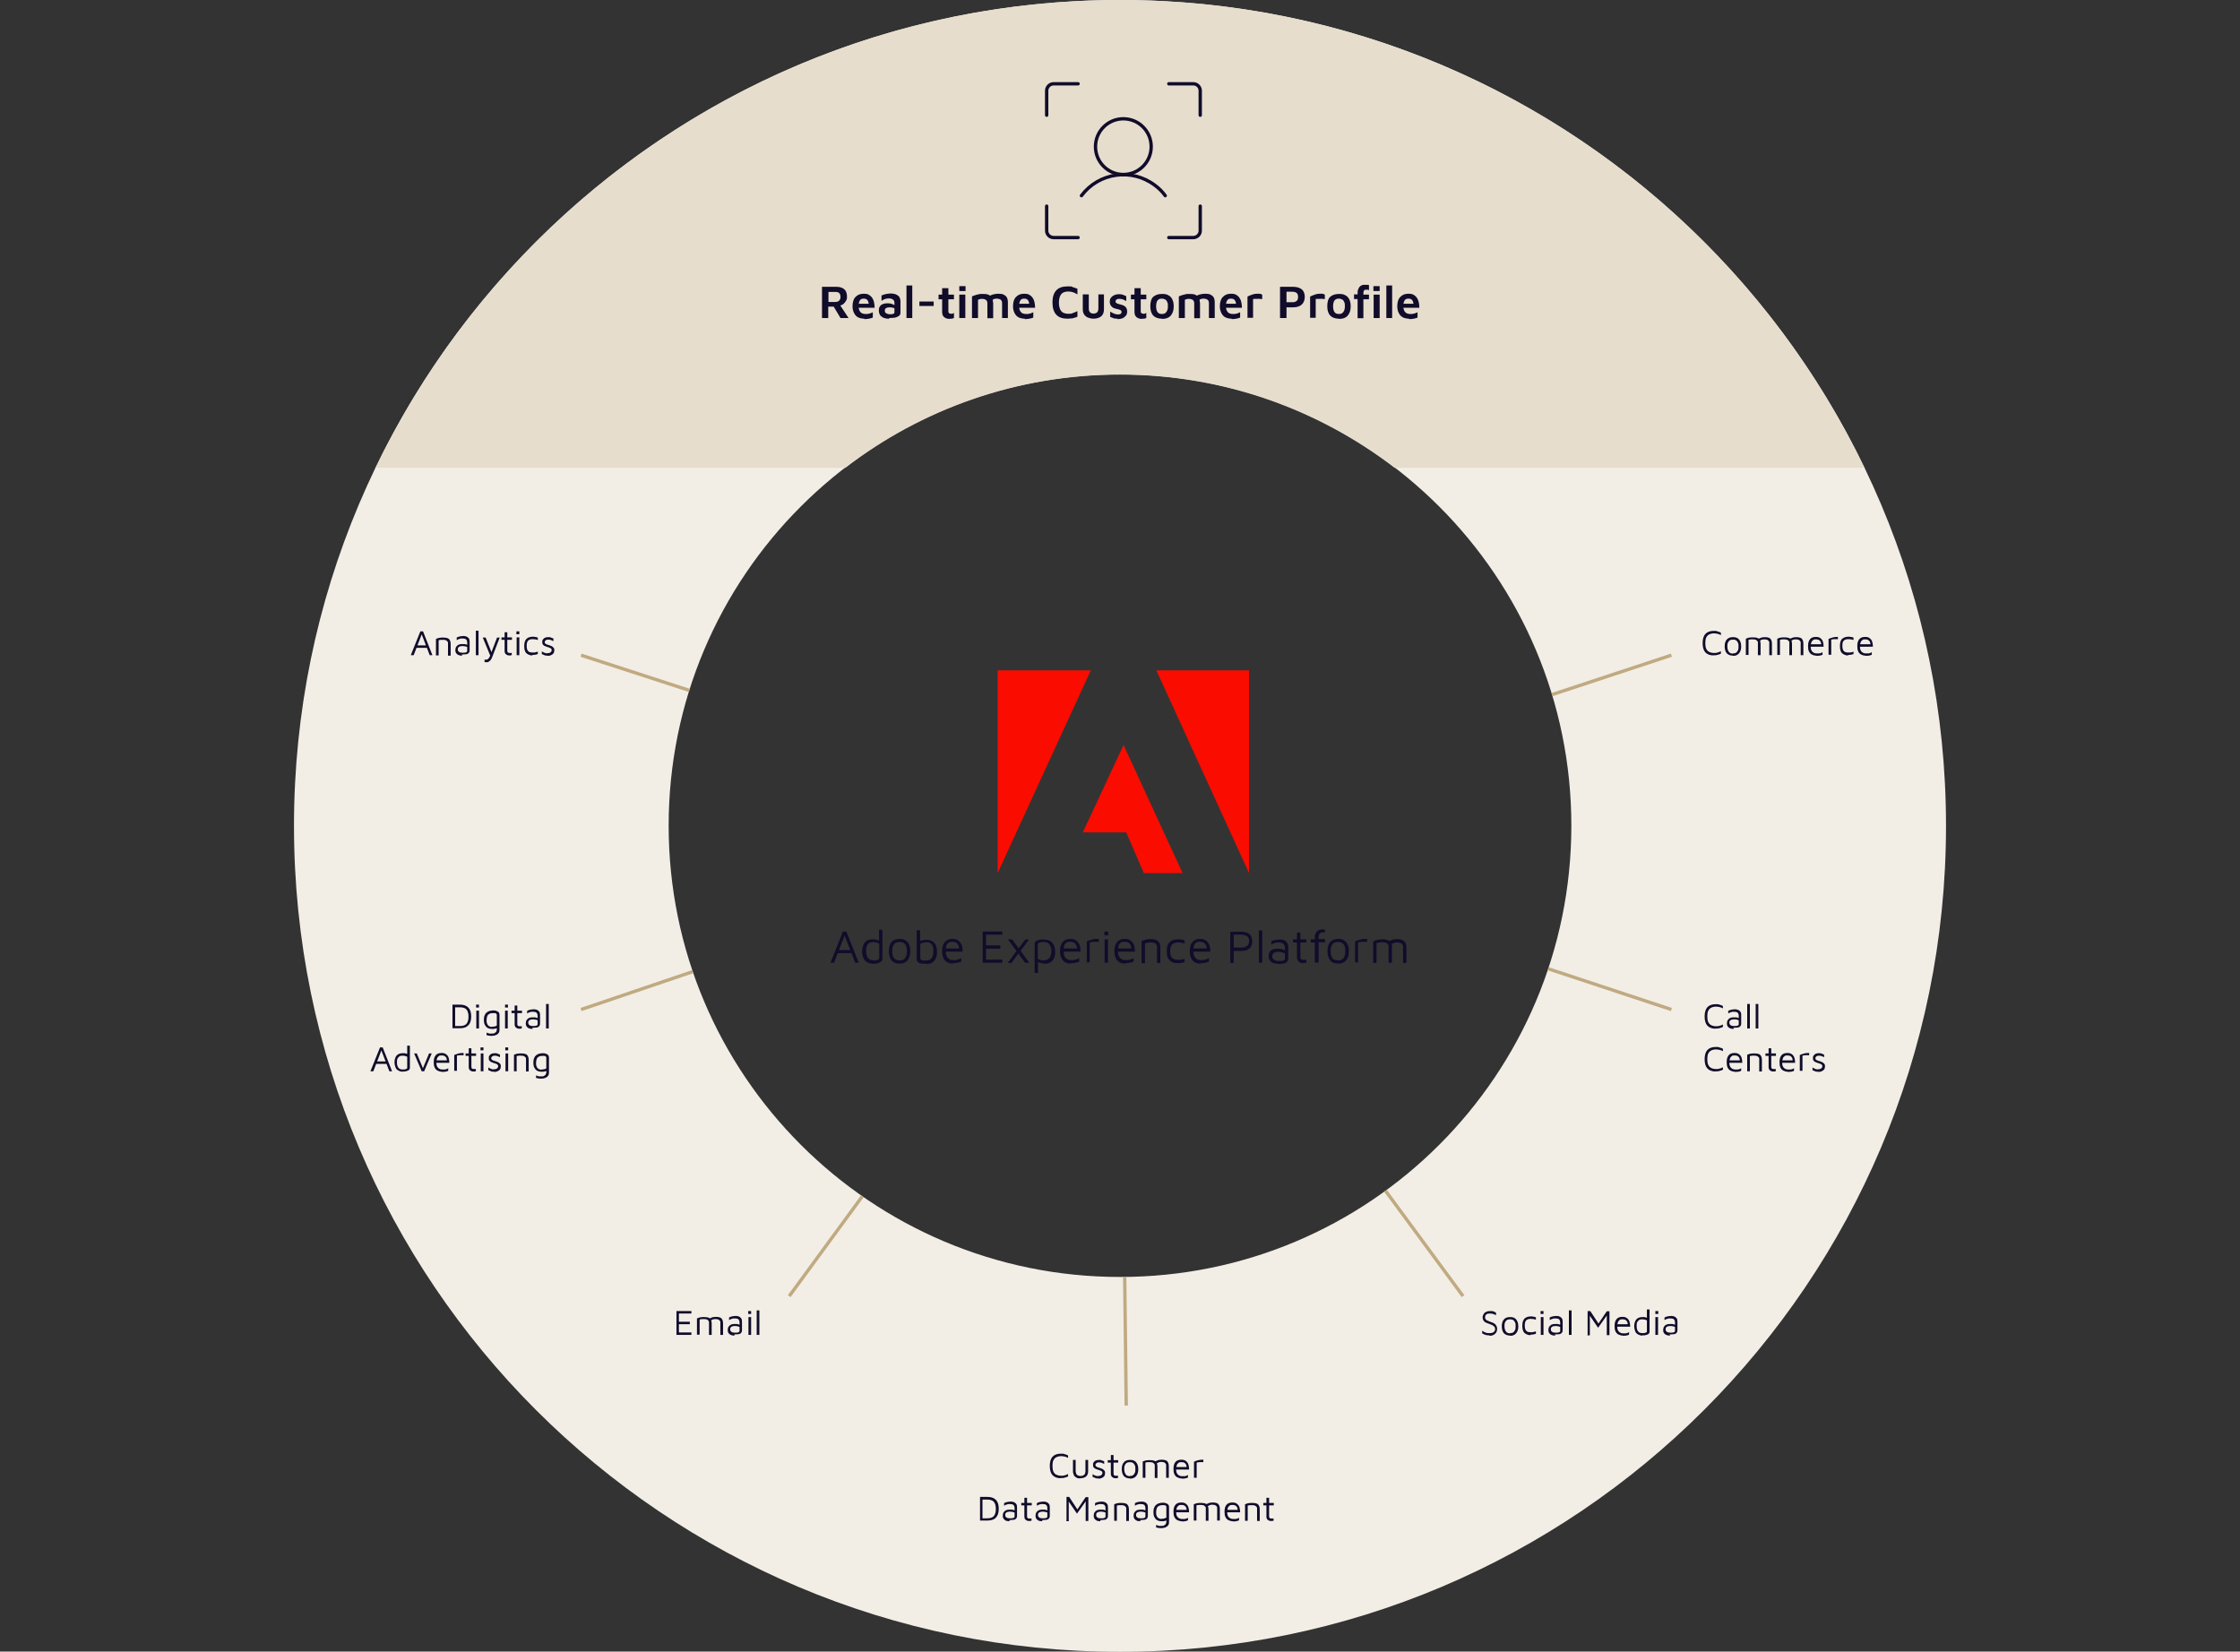 <svg xmlns="http://www.w3.org/2000/svg" id="Ebene_1" data-name="Ebene 1" viewBox="0 0 1005 741.1"><rect x="0" y="0" width="1005" height="741.1" fill="#333333" stroke="none"/><defs><style>.cls-1, .cls-2, .cls-3, .cls-4, .cls-5 { stroke-width: 0px; } .cls-1, .cls-6, .cls-7 { fill: none; } .cls-2 { fill: #fa0c00; } .cls-3 { fill: #e6ddcd; } .cls-4 { fill: #100c2a; } .cls-5 { fill: #f2eee6; } .cls-6 { stroke: #100c2a; stroke-linecap: round; stroke-linejoin: round; } .cls-6, .cls-7 { stroke-width: 1.5px; } .cls-7 { stroke: #c0aa81; stroke-miterlimit: 10; }</style></defs><rect class="cls-1" width="1005" height="741.1"/><path class="cls-5" d="M502.5.0C297.8.0 131.9 165.9 131.9 370.6s165.9 370.6 370.6 370.6 370.6-165.9 370.6-370.6S707.2.0 502.5.0zm0 573C390.7 573 3e2 482.4 3e2 370.5S390.6 168 502.5 168 705 258.6 705 370.5 614.4 573 502.5 573z"/><path class="cls-3" d="M502.5 168.1c46.3.0 89 15.6 123.2 41.8h210.8C776.7 85.7 649.6.0 502.5.0s-274.2 85.7-334 209.9h210.8c34.1-26.2 76.8-41.8 123.2-41.8z"/><circle class="cls-1" cx="502.5" cy="370.6" r="202.5"/><g><path class="cls-4" d="M184.3 294l4.3-10.7h1.2L194 294h-1.2l-3.7-9.6h.2l-3.7 9.6h-1.2zM186.2 290.7l.5-1.1h5.2v1.1h-5.7z"/><path class="cls-4" d="M195.6 286.7c.3-.1.5-.2.8-.3s.5-.2.8-.2.6-.1.9-.1.6.0.9.0c.8.0 1.4.1 1.9.3s.8.6 1 1 .3 1 .3 1.6v5.2H201V289c0-.2.0-.4.0-.6.0-.2-.1-.4-.3-.6s-.4-.4-.6-.5c-.3-.1-.7-.2-1.2-.2s-.7.0-1 0-.7.1-1.1.2v6.8h-1.2v-7.3z"/><path class="cls-4" d="M207.4 294.2c-.4.0-.7.0-1.1-.1s-.7-.2-1-.4-.5-.4-.7-.7-.3-.7-.3-1.2.1-1.2.4-1.6c.3-.4.6-.7 1-.9s1-.3 1.5-.3.8.0 1.1.0c.3.0.6.1.9.2.3.1.5.2.7.3l.2 1.1c-.2-.2-.6-.3-1.1-.5-.5-.1-1-.2-1.5-.2s-1.2.1-1.6.4c-.4.3-.5.6-.5 1.1s.1.7.3.9c.2.2.5.4.8.5.3.0.7.1 1 .1.7.0 1.2.0 1.6-.2.4-.1.5-.3.5-.7v-3.7c0-.6-.2-1.1-.5-1.4-.4-.3-.9-.4-1.6-.4s-.9.0-1.4.2-.9.3-1.2.6v-1.2c.3-.2.8-.4 1.3-.5s1.1-.2 1.6-.2.7.0 1 .1c.3.0.6.2.8.3.2.1.4.3.6.5s.3.4.4.7c0 .3.1.6.1.9v3.9c0 .6-.2 1-.5 1.3s-.8.5-1.3.5-1.1.1-1.7.1z"/><path class="cls-4" d="M214.7 294h-1.2v-11h1.2v11z"/><path class="cls-4" d="M218.1 297.1c-.2.0-.3.0-.4.0s-.2.0-.3.0V296s.2.0.3.0c.1.0.3.0.4.0.4.0.7-.1.9-.3s.4-.5.6-.8.3-.7.4-1.1v.5l-3.4-8.2h1.3l2.7 6.8h-.2l2.6-6.8h1.2l-3.4 8.8c-.2.6-.5 1.1-.8 1.4-.3.3-.6.6-.9.7s-.6.2-.8.2z"/><path class="cls-4" d="M228.4 294.1c-.6.0-1-.2-1.4-.5s-.6-.9-.6-1.5v-5H225V286h1.4v-2.3h1.2v2.3h2.1v1.1h-2.1v4.6c0 .4.0.8.2 1s.4.3.8.3.4.0.6.0.3.0.4-.1v1.1c-.1.0-.3.0-.6.1-.2.0-.4.0-.6.0z"/><path class="cls-4" d="M231.7 284.6v-1.3h1.3v1.3h-1.3zM231.8 294v-8h1.2v8h-1.2z"/><path class="cls-4" d="M238.9 294.1c-.4.0-.9.0-1.3-.2-.4-.1-.8-.3-1.2-.6s-.7-.7-.9-1.3c-.2-.5-.3-1.2-.3-2.1s.1-1.5.3-2.1c.2-.5.5-1 .9-1.3s.8-.5 1.2-.6c.4-.1.9-.2 1.3-.2s.8.0 1.2.1c.4.0.8.2 1.2.3v1.1c-.4-.1-.7-.3-1.1-.3s-.8-.1-1.2-.1c-.9.0-1.6.2-2.1.7-.4.5-.6 1.2-.6 2.3s.2 1.8.6 2.3 1.1.7 2.1.7.8.0 1.2-.1.7-.2 1.1-.3v1.1c-.4.1-.8.2-1.2.3-.4.0-.8.1-1.2.1z"/><path class="cls-4" d="M245.7 294.2c-.6.0-1.1.0-1.4-.2s-.8-.3-1.2-.5v-1.2c.3.2.6.3.9.5.3.1.5.2.8.3s.6.0.9.0c.5.0 1-.1 1.3-.4.3-.2.5-.5.5-.9s0-.5-.2-.7-.4-.3-.6-.4c-.3-.1-.5-.2-.8-.3-.3.0-.6-.2-.9-.3s-.6-.2-.9-.4-.5-.4-.6-.6c-.2-.3-.2-.6-.2-1s0-.8.2-1c.2-.3.4-.5.6-.7.3-.2.6-.3.9-.4.3.0.7-.1 1-.1.5.0.9.0 1.2.2.3.1.7.3 1.1.4v1.2c-.4-.2-.8-.4-1.1-.5-.3-.1-.7-.2-1.1-.2s-.8.0-1.2.3c-.3.2-.5.4-.5.8s0 .5.3.7c.2.2.4.3.7.4.3.1.6.2.9.3.3.0.5.2.8.3s.6.2.8.4c.2.2.4.4.6.6.2.3.2.6.2 1s-.1 1-.4 1.4-.7.6-1.1.8-.9.3-1.4.3z"/></g><g><path class="cls-4" d="M303.5 599v-10.7h6.7v1.1h-5.6v3.7h4.9v1.1h-4.9v3.7h5.6v1.1h-6.7z"/><path class="cls-4" d="M319.3 593.8v5.2h-1.2v-5.2c0-.2.0-.4.0-.6s-.1-.4-.3-.6-.4-.4-.6-.5c-.3-.1-.7-.2-1.2-.2s-.7.0-1 0-.7.1-1.1.2v6.8h-1.2v-7.3c.3-.1.5-.2.8-.3.3-.1.5-.2.8-.2s.6-.1.9-.1c.3.0.6.0.9.0.8.0 1.4.1 1.9.3.5.2.8.6 1 1s.3 1 .3 1.6zM317.8 592c.4-.3.7-.5 1.1-.6.4-.2.7-.3 1.1-.4.4.0.8-.1 1.2-.1.8.0 1.4.1 1.9.3.5.2.8.6 1 1s.3 1 .3 1.6v5.2h-1.2v-5.2c0-.2.0-.4.0-.6s-.1-.4-.3-.6c-.1-.2-.4-.4-.6-.5s-.7-.2-1.2-.2-.7.0-1 .1c-.4.0-.7.3-1.1.5l-1.2-.6z"/><path class="cls-4" d="M329.6 599.3c-.4.0-.7.0-1.1-.1s-.7-.2-1-.4c-.3-.2-.5-.4-.7-.7-.2-.3-.3-.7-.3-1.2s.1-1.2.4-1.6c.3-.4.6-.7 1-.9.4-.2 1-.3 1.5-.3s.8.0 1.1.0.6.1.9.2c.3.1.5.2.7.3l.2 1.1c-.2-.2-.6-.3-1.1-.5-.5-.1-1-.2-1.5-.2s-1.2.1-1.6.4c-.4.3-.5.6-.5 1.1s.1.7.3.9c.2.2.5.4.8.5.3.0.7.1 1 .1.7.0 1.2.0 1.6-.2.4-.1.5-.3.5-.7v-3.7c0-.6-.2-1.1-.5-1.4-.4-.3-.9-.4-1.6-.4s-.9.0-1.4.2-.9.3-1.2.6v-1.2c.3-.2.8-.4 1.3-.5s1.1-.2 1.6-.2.7.0 1 .1c.3.0.6.2.8.3.2.1.4.3.6.5s.3.4.4.7c0 .3.1.6.1.9v3.9c0 .6-.2 1-.5 1.3s-.8.5-1.3.5-1.1.1-1.7.1z"/><path class="cls-4" d="M335.7 589.6v-1.3h1.3v1.3h-1.3zM335.8 599v-8h1.2v8h-1.2z"/><path class="cls-4" d="M340.7 599h-1.2v-11h1.2v11z"/></g><g><path class="cls-4" d="M769.7 461.6c-1.6.0-2.9-.5-3.7-1.4-.8-.9-1.2-2.3-1.2-4.1s.4-3.2 1.2-4.1 2.1-1.4 3.7-1.4 1.1.0 1.7.2 1.1.3 1.6.6v1.1c-.5-.3-1-.5-1.5-.6s-1.1-.2-1.6-.2c-.9.0-1.6.2-2.2.5s-1 .8-1.3 1.4c-.3.6-.4 1.5-.4 2.5s.1 1.8.4 2.5c.3.6.7 1.1 1.3 1.4s1.3.5 2.2.5 1.1.0 1.6-.2c.5-.1 1-.3 1.5-.6v1.1c-.3.2-.7.3-1 .4-.4.1-.7.2-1.1.3s-.7.0-1.1.0z"/><path class="cls-4" d="M777.9 461.7c-.4.0-.7.0-1.1-.1s-.7-.2-1-.4-.5-.4-.7-.7-.3-.7-.3-1.2.1-1.2.4-1.6c.3-.4.6-.7 1-.9s1-.3 1.5-.3.8.0 1.1.0c.3.0.6.1.9.2.2.1.5.2.7.3l.2 1.1c-.2-.2-.6-.3-1.1-.5s-1-.2-1.5-.2-1.2.1-1.6.4c-.4.3-.5.6-.5 1.1s.1.7.3.9c.2.2.5.4.8.5.3.0.7.1 1 .1.7.0 1.2.0 1.6-.2.4-.1.5-.3.5-.7v-3.7c0-.6-.2-1.1-.5-1.4-.4-.3-.9-.4-1.6-.4s-.9.0-1.4.2-.9.3-1.2.6v-1.2c.3-.2.8-.4 1.3-.5s1.1-.2 1.6-.2.7.0 1 .1.6.2.8.3c.2.1.4.3.6.5s.3.4.4.7.1.6.1.9v3.9c0 .6-.2 1-.5 1.3s-.8.5-1.3.5-1.1.1-1.7.1z"/><path class="cls-4" d="M785.1 461.5h-1.2v-11h1.2v11z"/><path class="cls-4" d="M788.9 461.5h-1.2v-11h1.2v11z"/><path class="cls-4" d="M769.7 480.8c-1.6.0-2.9-.5-3.7-1.4-.8-.9-1.2-2.3-1.2-4.1s.4-3.2 1.2-4.1 2.1-1.4 3.7-1.4 1.1.0 1.7.2 1.1.3 1.6.6v1.1c-.5-.3-1-.5-1.5-.6s-1.1-.2-1.6-.2c-.9.0-1.6.2-2.2.5s-1 .8-1.3 1.4c-.3.6-.4 1.5-.4 2.5s.1 1.8.4 2.5c.3.6.7 1.1 1.3 1.4s1.3.5 2.2.5 1.1.0 1.6-.2c.5-.1 1-.3 1.5-.6v1.1c-.3.2-.7.3-1 .4-.4.1-.7.2-1.1.3s-.7.0-1.1.0z"/><path class="cls-4" d="M778.4 480.9c-.8.0-1.4-.2-2-.5s-1-.8-1.3-1.4-.4-1.4-.4-2.4c0-1.4.3-2.4.9-3.1s1.5-1 2.6-1 1.5.2 2.1.6c.5.4.9.9 1.1 1.6.2.7.3 1.4.3 2.2h-6.4v-1.1h5.7l-.4.2c0-.8-.2-1.4-.6-1.8s-.9-.6-1.7-.6-1 0-1.3.3c-.3.2-.6.5-.8 1-.2.5-.3 1.1-.3 2s.2 1.7.7 2.2 1.1.8 1.9.8.8.0 1.1.0c.3.0.6-.1.9-.2.3-.1.5-.2.7-.4v1.2c-.4.2-.8.3-1.3.4-.5.0-1 .1-1.5.1z"/><path class="cls-4" d="M783.9 473.3c.3-.1.5-.2.8-.3s.5-.2.8-.2.6-.1.9-.1.6.0.9.0c.8.0 1.4.1 1.9.3s.8.6 1 1 .3 1 .3 1.6v5.2h-1.2v-5.2c0-.2.0-.4.0-.6.0-.2-.1-.4-.3-.6s-.4-.4-.6-.5c-.3-.1-.7-.2-1.2-.2s-.7.0-1 0c-.4.0-.7.1-1.1.2v6.8h-1.2v-7.3z"/><path class="cls-4" d="M795.5 480.8c-.6.0-1-.2-1.4-.5s-.6-.9-.6-1.5v-5h-1.4v-1.1h1.4v-2.3h1.2v2.3h2.1v1.1h-2.1v4.6c0 .4.0.8.2 1s.4.3.8.3.4.0.6.0.3.0.4-.1v1.1c-.1.0-.3.0-.6.1-.2.0-.4.0-.6.0z"/><path class="cls-4" d="M802.1 480.9c-.8.0-1.4-.2-2-.5s-1-.8-1.3-1.4-.4-1.4-.4-2.4c0-1.4.3-2.4.9-3.1s1.5-1 2.6-1 1.5.2 2.1.6c.5.4.9.9 1.1 1.6.2.7.3 1.4.3 2.2H799v-1.1h5.7l-.4.2c0-.8-.2-1.4-.6-1.8s-.9-.6-1.7-.6-1 0-1.3.3c-.3.2-.6.5-.8 1-.2.5-.3 1.1-.3 2s.2 1.7.7 2.2 1.1.8 1.9.8.8.0 1.1.0c.3.0.6-.1.9-.2.3-.1.5-.2.7-.4v1.2c-.4.2-.8.3-1.3.4-.5.0-1 .1-1.5.1z"/><path class="cls-4" d="M807.5 480.7v-7.3c.1.0.4-.1.7-.3.4-.1.8-.2 1.3-.4.5-.1 1.1-.2 1.6-.2s.2.0.3.0c0 0 .2.0.3.0v1c-.3.0-.5.0-.8.0s-.5.0-.8.0c-.2.0-.5.0-.7.1-.2.0-.5.0-.7.1v6.8h-1.2z"/><path class="cls-4" d="M815.8 480.9c-.6.0-1.1.0-1.4-.2-.4-.1-.8-.3-1.2-.5V479c.3.2.6.3.9.5.3.1.5.2.8.3s.6.0.9.0c.5.0 1-.1 1.3-.4.3-.2.5-.5.5-.9s0-.5-.2-.7-.4-.3-.6-.4c-.3-.1-.5-.2-.8-.3-.3.0-.6-.2-.9-.3s-.6-.2-.9-.4-.5-.4-.6-.6c-.2-.3-.2-.6-.2-1s0-.8.2-1 .4-.5.6-.7c.3-.2.6-.3.9-.4s.7-.1 1-.1c.5.0.9.0 1.2.2.3.1.7.3 1.1.4v1.2c-.4-.2-.8-.4-1.1-.5-.3-.1-.7-.2-1.1-.2s-.8.0-1.2.3c-.3.2-.5.4-.5.8s0 .5.3.7c.2.2.4.3.7.4.3.1.6.2.9.3.3.0.5.2.8.3s.6.2.8.4c.2.2.4.4.6.6.2.3.2.6.2 1s-.1 1-.4 1.4-.7.6-1.1.8-.9.3-1.4.3z"/></g><g><path class="cls-4" d="M768.8 294.1c-1.6.0-2.9-.5-3.7-1.4-.8-.9-1.2-2.3-1.2-4.1s.4-3.2 1.2-4.1 2.1-1.4 3.7-1.4 1.1.0 1.7.2 1.1.3 1.6.6v1.1c-.5-.3-1-.5-1.5-.6s-1.1-.2-1.6-.2c-.9.0-1.6.2-2.2.5s-1 .8-1.3 1.4c-.3.6-.4 1.5-.4 2.5s.1 1.8.4 2.5c.3.6.7 1.1 1.3 1.4s1.3.5 2.2.5 1.1.0 1.6-.2c.5-.1 1-.3 1.5-.6v1.1c-.3.2-.7.3-1 .4-.4.1-.7.2-1.1.3s-.7.0-1.1.0z"/><path class="cls-4" d="M777.5 294.2c-1.2.0-2.2-.4-2.8-1.1-.6-.7-.9-1.8-.9-3.1s.3-2.4 1-3.1 1.5-1 2.7-1 1.6.2 2.1.5.9.8 1.2 1.5c.3.6.4 1.4.4 2.2.0 1.3-.3 2.3-1 3.1s-1.5 1.1-2.7 1.1zm0-1c.7.0 1.2-.1 1.5-.4.4-.3.6-.7.8-1.1.2-.5.2-1 .2-1.6s0-1.2-.2-1.6-.4-.8-.8-1.1-.9-.4-1.5-.4-1.1.1-1.5.4-.6.6-.8 1.1c-.2.5-.2 1-.2 1.6.0.9.2 1.7.6 2.3s1 .9 2 .9z"/><path class="cls-4" d="M789.9 288.8v5.2h-1.2v-5.2c0-.2.0-.4.0-.6.0-.2-.1-.4-.3-.6s-.4-.4-.6-.5c-.3-.1-.7-.2-1.2-.2s-.7.0-1 0c-.4.0-.7.1-1.1.2v6.8h-1.2v-7.3c.3-.1.5-.2.8-.3s.5-.2.8-.2.6-.1.9-.1.6.0.9.0c.8.0 1.4.1 1.9.3s.8.6 1 1 .3 1 .3 1.6zM788.4 287c.4-.3.7-.5 1.1-.6s.7-.3 1.1-.4c.4.0.8-.1 1.2-.1.8.0 1.4.1 1.9.3s.8.6 1 1 .3 1 .3 1.6v5.2h-1.2v-5.2c0-.2.0-.4.0-.6s-.1-.4-.3-.6c-.1-.2-.4-.4-.6-.5s-.7-.2-1.2-.2-.7.0-1 .1c-.4.0-.7.3-1.1.5l-1.2-.6z"/><path class="cls-4" d="M804 288.8v5.2h-1.2v-5.2c0-.2.0-.4.0-.6.0-.2-.1-.4-.3-.6s-.4-.4-.6-.5c-.3-.1-.7-.2-1.2-.2s-.7.0-1 0c-.4.0-.7.1-1.1.2v6.8h-1.2v-7.3c.3-.1.5-.2.8-.3s.5-.2.8-.2.6-.1.9-.1.6.0.9.0c.8.0 1.4.1 1.9.3s.8.6 1 1 .3 1 .3 1.6zM802.5 287c.4-.3.7-.5 1.1-.6s.7-.3 1.1-.4c.4.0.8-.1 1.2-.1.8.0 1.4.1 1.9.3s.8.6 1 1 .3 1 .3 1.6v5.2h-1.2v-5.2c0-.2.0-.4.0-.6s-.1-.4-.3-.6c-.1-.2-.4-.4-.6-.5s-.7-.2-1.2-.2-.7.0-1 .1c-.4.0-.7.3-1.1.5l-1.2-.6z"/><path class="cls-4" d="M814.9 294.2c-.8.0-1.4-.2-2-.5s-1-.8-1.3-1.4-.4-1.4-.4-2.4c0-1.4.3-2.4.9-3.1s1.5-1 2.6-1 1.5.2 2.1.6c.5.4.9.9 1.1 1.6.2.7.3 1.4.3 2.2h-6.4v-1.1h5.7l-.4.2c0-.8-.2-1.4-.6-1.8s-.9-.6-1.7-.6-1 0-1.3.3c-.3.2-.6.5-.8 1-.2.5-.3 1.1-.3 2s.2 1.7.7 2.2 1.1.8 1.9.8.8.0 1.1.0c.3.0.6-.1.9-.2.3-.1.5-.2.7-.4v1.2c-.4.2-.8.3-1.3.4-.5.0-1 .1-1.5.1z"/><path class="cls-4" d="M820.4 294v-7.3c.1.0.4-.1.7-.3.4-.1.8-.2 1.3-.4.5-.1 1.1-.2 1.6-.2s.2.0.3.0c0 0 .2.0.3.0v1c-.3.0-.5.0-.8.0s-.5.0-.8.0c-.2.0-.5.0-.7.1-.2.0-.5.0-.7.1v6.8h-1.2z"/><path class="cls-4" d="M829.2 294.1c-.4.0-.9.0-1.3-.2-.4-.1-.8-.3-1.2-.6s-.7-.7-.9-1.3c-.2-.5-.3-1.2-.3-2.1s.1-1.5.3-2.1.5-1 .9-1.3.8-.5 1.2-.6c.4-.1.9-.2 1.3-.2s.8.0 1.2.1c.4.0.8.2 1.2.3v1.1c-.4-.1-.7-.3-1.1-.3s-.8-.1-1.2-.1c-.9.0-1.6.2-2.1.7s-.6 1.2-.6 2.3.2 1.8.6 2.3 1.1.7 2.1.7.8.0 1.2-.1c.4.0.7-.2 1.1-.3v1.1c-.4.1-.8.2-1.2.3-.4.0-.8.1-1.2.1z"/><path class="cls-4" d="M837 294.2c-.8.0-1.4-.2-2-.5s-1-.8-1.3-1.4-.4-1.4-.4-2.4c0-1.4.3-2.4.9-3.1s1.5-1 2.6-1 1.5.2 2.1.6c.5.4.9.9 1.1 1.6.2.7.3 1.4.3 2.2h-6.4v-1.1h5.7l-.4.2c0-.8-.2-1.4-.6-1.8s-.9-.6-1.7-.6-1 0-1.3.3c-.3.2-.6.5-.8 1-.2.5-.3 1.1-.3 2s.2 1.7.7 2.2 1.1.8 1.9.8.8.0 1.1.0c.3.0.6-.1.9-.2.3-.1.5-.2.7-.4v1.2c-.4.2-.8.3-1.3.4-.5.0-1 .1-1.5.1z"/></g><g><path class="cls-4" d="M668.4 599.2c-.5.0-1 0-1.4-.1-.4.0-.7-.2-1-.3-.3-.1-.6-.3-1-.5v-1.2c.3.3.8.5 1.4.8s1.2.3 2 .3 1.4-.2 1.8-.5.6-.8.6-1.3-.1-.8-.4-1.1c-.2-.3-.6-.5-.9-.7-.4-.2-.8-.3-1.2-.5-.4-.1-.7-.3-1.1-.4s-.7-.3-1-.5-.5-.5-.7-.8-.3-.8-.3-1.3.0-.6.2-.9c.1-.3.3-.6.5-.9s.6-.5 1-.7.9-.3 1.5-.3.8.0 1.1.0c.3.0.6.1.8.3.3.1.6.2.9.4v1.2c-.3-.2-.5-.3-.8-.4s-.5-.2-.8-.3c-.3.0-.7-.1-1.1-.1s-.9.0-1.3.2c-.3.1-.5.3-.7.6-.1.2-.2.5-.2.8.0.4.0.8.3 1 .2.3.5.5.8.6s.8.3 1.2.5c.4.1.7.3 1.1.4.4.2.7.3 1 .6.3.2.5.5.7.9.2.3.3.8.3 1.3s-.1 1-.3 1.4c-.2.5-.6.8-1.1 1.2-.5.3-1.2.5-2.1.5z"/><path class="cls-4" d="M677.5 599.3c-1.2.0-2.2-.4-2.8-1.1-.6-.7-.9-1.8-.9-3.1s.3-2.4 1-3.1c.6-.7 1.5-1 2.7-1s1.6.2 2.1.5.9.8 1.2 1.5c.3.6.4 1.4.4 2.2.0 1.3-.3 2.3-1 3.1s-1.5 1.1-2.7 1.1zM677.5 598.2c.7.0 1.2-.1 1.5-.4.4-.3.6-.7.8-1.1s.2-1 .2-1.6.0-1.2-.2-1.6-.4-.8-.8-1.1-.9-.4-1.5-.4-1.1.1-1.5.4-.6.6-.8 1.1c-.2.5-.2 1-.2 1.6.0.9.2 1.7.6 2.3.4.6 1 .9 2 .9z"/><path class="cls-4" d="M686.7 599.1c-.4.0-.9.0-1.3-.2-.4-.1-.8-.3-1.2-.6s-.7-.7-.9-1.3c-.2-.5-.3-1.2-.3-2.1s.1-1.5.3-2.1c.2-.5.5-1 .9-1.3s.8-.5 1.2-.6c.4-.1.9-.2 1.3-.2s.8.0 1.2.1c.4.0.8.2 1.2.3v1.1c-.4-.1-.7-.3-1.1-.3s-.8-.1-1.2-.1c-.9.0-1.6.2-2.1.7-.4.5-.6 1.2-.6 2.3s.2 1.8.6 2.3 1.1.7 2.1.7.8.0 1.2-.1.7-.2 1.1-.3v1.1c-.4.1-.8.2-1.2.3-.4.0-.8.1-1.2.1z"/><path class="cls-4" d="M691.2 589.6v-1.3h1.3v1.3h-1.3zM691.3 599v-8h1.2v8h-1.2z"/><path class="cls-4" d="M697.8 599.3c-.4.0-.7.0-1.1-.1s-.7-.2-1-.4c-.3-.2-.5-.4-.7-.7-.2-.3-.3-.7-.3-1.2s.1-1.2.4-1.6.6-.7 1-.9c.4-.2 1-.3 1.5-.3s.8.0 1.1.0c.3.0.6.1.9.2s.5.2.7.3l.2 1.1c-.2-.2-.6-.3-1.1-.5-.5-.1-1-.2-1.5-.2s-1.2.1-1.6.4-.5.6-.5 1.1.1.7.3.9c.2.2.5.4.8.5.3.0.7.1 1 .1.7.0 1.2.0 1.6-.2.4-.1.5-.3.5-.7v-3.7c0-.6-.2-1.1-.5-1.4-.4-.3-.9-.4-1.6-.4s-.9.0-1.4.2-.9.3-1.2.6v-1.2c.3-.2.8-.4 1.3-.5s1.1-.2 1.6-.2.7.0 1 .1c.3.0.6.2.8.3.2.1.4.3.6.5s.3.4.4.7c0 .3.1.6.1.9v3.9c0 .6-.2 1-.5 1.3s-.8.5-1.3.5-1.1.1-1.7.1z"/><path class="cls-4" d="M705.1 599h-1.2v-11h1.2v11z"/><path class="cls-4" d="M712.3 599v-10.7h1.2l4 6.1-.8.2 4.2-6.2h1.2v10.7h-1.2v-9.5h.5l-4.4 6.2-4.1-6 .4-.6v10h-1.2z"/><path class="cls-4" d="M728.1 599.3c-.8.0-1.4-.2-2-.5s-1-.8-1.3-1.4-.4-1.4-.4-2.4c0-1.4.3-2.4.9-3.1s1.5-1 2.6-1 1.5.2 2.1.6c.5.4.9.9 1.1 1.6s.3 1.4.3 2.2H725v-1.1h5.7l-.4.2c0-.8-.2-1.4-.6-1.8s-.9-.6-1.7-.6-1 0-1.3.3c-.3.2-.6.5-.8 1-.2.5-.3 1.1-.3 2s.2 1.7.7 2.2 1.1.8 1.9.8.8.0 1.1.0c.3.0.6-.1.9-.2s.5-.2.7-.4v1.2c-.4.2-.8.3-1.3.4-.5.0-1 .1-1.5.1z"/><path class="cls-4" d="M736.9 599.3c-.4.0-.8.0-1.2-.2-.4-.1-.8-.3-1.2-.6-.4-.3-.7-.7-.9-1.3-.2-.6-.4-1.3-.4-2.2s.3-2.2.9-2.9c.6-.7 1.5-1.1 2.7-1.1s.5.0.8.0.6.1.9.2c.3.0.6.2.8.3l-.4.4v-4.3h1.2v10c0 .3-.1.6-.3.8s-.5.4-.8.5-.7.2-1.1.3c-.4.0-.7.0-1.1.0zM736.9 598.2c.6.0 1 0 1.4-.2.4-.1.6-.3.6-.5v-5c-.3-.2-.7-.3-1.1-.4-.4.0-.7-.1-1.1-.1-.6.0-1 .1-1.4.4s-.6.6-.8 1c-.2.4-.2 1-.2 1.5s0 1.1.2 1.6c.1.5.4.9.7 1.2.4.3.9.5 1.6.5z"/><path class="cls-4" d="M742.7 589.6v-1.3h1.3v1.3h-1.3zM742.7 599v-8h1.2v8h-1.2z"/><path class="cls-4" d="M749.3 599.3c-.4.0-.7.0-1.1-.1s-.7-.2-1-.4-.5-.4-.7-.7c-.2-.3-.3-.7-.3-1.2s.1-1.2.4-1.6c.2-.4.6-.7 1-.9.4-.2 1-.3 1.5-.3s.8.0 1.1.0c.3.0.6.1.9.2s.5.2.7.3l.2 1.1c-.2-.2-.6-.3-1.1-.5-.5-.1-1-.2-1.5-.2s-1.2.1-1.6.4-.5.6-.5 1.1.1.7.3.9c.2.2.5.4.8.5.3.0.7.1 1 .1.7.0 1.2.0 1.6-.2.4-.1.5-.3.5-.7v-3.7c0-.6-.2-1.1-.5-1.4-.4-.3-.9-.4-1.6-.4s-.9.0-1.4.2-.9.3-1.2.6v-1.2c.3-.2.8-.4 1.3-.5s1.1-.2 1.6-.2.7.0 1 .1c.3.0.6.2.8.3.2.1.4.3.6.5s.3.4.4.7c0 .3.1.6.1.9v3.9c0 .6-.2 1-.5 1.3s-.8.5-1.3.5-1.1.1-1.7.1z"/></g><g><path class="cls-4" d="M475.9 663.3c-1.6.0-2.9-.5-3.7-1.4s-1.2-2.3-1.2-4.1.4-3.2 1.2-4.1 2.1-1.4 3.7-1.4 1.1.0 1.7.2c.5.1 1.1.3 1.6.6v1.1c-.5-.3-1-.5-1.5-.6s-1.1-.2-1.6-.2c-.9.0-1.6.2-2.2.5-.6.3-1 .8-1.3 1.4s-.4 1.5-.4 2.5.1 1.8.4 2.5.7 1.1 1.3 1.4 1.3.5 2.2.5 1.1.0 1.6-.2c.5-.1 1-.3 1.5-.6v1.1c-.3.2-.7.3-1 .4-.4.1-.7.2-1.1.3s-.7.0-1.1.0z"/><path class="cls-4" d="M484.7 663.4c-.7.0-1.3-.1-1.8-.4s-.9-.6-1.1-1.1-.4-1-.4-1.7v-5.1h1.2v4.8c0 .8.2 1.4.5 1.8.4.4.9.6 1.7.6s1.3-.2 1.7-.6.5-1 .5-1.8v-4.8h1.2v5.1c0 1-.3 1.8-.9 2.3-.6.5-1.4.8-2.5.8z"/><path class="cls-4" d="M492.8 663.4c-.6.0-1.1.0-1.4-.2s-.8-.3-1.2-.5v-1.2c.3.2.6.3.9.5.3.1.5.2.8.3s.6.0.9.0c.5.0 1-.1 1.3-.4.3-.2.5-.5.5-.9s0-.5-.2-.7-.4-.3-.6-.4c-.3-.1-.5-.2-.8-.3-.3.0-.6-.2-.9-.3-.3-.1-.6-.2-.9-.4-.3-.2-.5-.4-.6-.6-.2-.3-.2-.6-.2-1s0-.8.2-1c.2-.3.4-.5.6-.7.3-.2.6-.3.9-.4.3.0.7-.1 1-.1.5.0.9.0 1.2.2.3.1.7.3 1.1.4v1.2c-.4-.2-.8-.4-1.1-.5s-.7-.2-1.1-.2-.8.0-1.2.3c-.3.2-.5.4-.5.8s0 .5.3.7c.2.2.4.3.7.4s.6.2.9.3c.3.0.5.2.8.3.3.1.6.2.8.4.2.2.4.4.6.6.2.3.2.6.2 1s-.1 1-.4 1.4-.7.6-1.1.8c-.4.2-.9.3-1.4.3z"/><path class="cls-4" d="M500.4 663.3c-.6.0-1-.2-1.4-.5s-.6-.9-.6-1.5v-5H497v-1.1h1.4v-2.3h1.2v2.3h2.1v1.1h-2.1v4.6c0 .4.0.8.2 1 .1.2.4.3.8.3s.4.0.6.0c.2.0.3.0.4-.1v1.1c-.1.0-.3.0-.6.1-.2.0-.4.0-.6.0z"/><path class="cls-4" d="M507 663.4c-1.2.0-2.2-.4-2.8-1.1s-.9-1.8-.9-3.1.3-2.4 1-3.1c.6-.7 1.5-1 2.7-1s1.6.2 2.1.5.9.8 1.2 1.5c.3.6.4 1.4.4 2.2.0 1.3-.3 2.3-1 3.1-.6.7-1.5 1.1-2.7 1.1zM506.9 662.3c.7.0 1.2-.1 1.5-.4.4-.3.6-.7.8-1.1s.2-1 .2-1.6.0-1.2-.2-1.6-.4-.8-.8-1.1-.9-.4-1.5-.4-1.1.1-1.5.4-.6.6-.8 1.1-.2 1-.2 1.6c0 .9.2 1.7.6 2.3.4.6 1 .9 2 .9z"/><path class="cls-4" d="M519.3 658v5.2h-1.2V658c0-.2.0-.4.0-.6s-.1-.4-.3-.6-.4-.4-.6-.5c-.3-.1-.7-.2-1.2-.2s-.7.0-1 0c-.4.0-.7.1-1.1.2v6.8h-1.2v-7.3c.3-.1.5-.2.8-.3.3-.1.5-.2.8-.2s.6-.1.9-.1.6.0.9.0c.8.0 1.4.1 1.9.3.5.2.8.6 1 1s.3 1 .3 1.6zM517.8 656.1c.4-.3.7-.5 1.1-.6.4-.2.7-.3 1.1-.4.4.0.8-.1 1.2-.1.8.0 1.4.1 1.9.3.5.2.8.6 1 1s.3 1 .3 1.6v5.2h-1.2v-5.2c0-.2.0-.4.0-.6s-.1-.4-.3-.6c-.1-.2-.4-.4-.6-.5-.3-.1-.7-.2-1.2-.2s-.7.0-1 .1-.7.3-1.1.5l-1.2-.6z"/><path class="cls-4" d="M530.2 663.4c-.8.0-1.4-.2-2-.5s-1-.8-1.3-1.4-.4-1.4-.4-2.4c0-1.4.3-2.4.9-3.1s1.5-1 2.6-1 1.5.2 2.1.6c.5.4.9.9 1.1 1.6s.3 1.4.3 2.2h-6.4v-1.1h5.7l-.4.2c0-.8-.2-1.4-.6-1.8s-.9-.6-1.7-.6-1 0-1.3.3c-.3.2-.6.5-.8 1-.2.5-.3 1.1-.3 2s.2 1.7.7 2.2 1.1.8 1.9.8.8.0 1.1.0.6-.1.9-.2.5-.2.7-.4v1.2c-.4.2-.8.3-1.3.4s-1 .1-1.5.1z"/><path class="cls-4" d="M535.7 663.2v-7.3c.1.0.4-.1.7-.3s.8-.2 1.3-.4c.5-.1 1.1-.2 1.6-.2s.2.0.3.0h.3v1.1c-.3.0-.5.0-.8.0s-.5.0-.8.0c-.2.0-.5.0-.7.1-.2.0-.5.0-.7.1v6.8h-1.2z"/><path class="cls-4" d="M439.7 682.4v-10.7h3.3c1.7.0 2.9.4 3.8 1.3s1.3 2.2 1.3 4-.4 3.1-1.3 4c-.8.9-2.1 1.3-3.8 1.3h-3.3zM440.8 681.3h2.1c1.4.0 2.4-.3 3-1s.9-1.8.9-3.2-.3-2.5-.9-3.2c-.6-.7-1.6-1-3-1h-2.1v8.5z"/><path class="cls-4" d="M453 682.6c-.4.0-.7.0-1.1-.1-.4.0-.7-.2-1-.4-.3-.2-.5-.4-.7-.7-.2-.3-.3-.7-.3-1.2s.1-1.2.4-1.6.6-.7 1-.9c.4-.2 1-.3 1.5-.3s.8.0 1.1.0.6.1.9.2c.3.1.5.2.7.3l.2 1.1c-.2-.2-.6-.3-1.1-.5-.5-.1-1-.2-1.5-.2s-1.2.1-1.6.4c-.4.3-.5.6-.5 1.1s.1.7.3.9c.2.2.5.4.8.5.3.0.7.1 1 .1.7.0 1.2.0 1.6-.2.4-.1.5-.3.5-.7v-3.7c0-.6-.2-1.1-.5-1.4-.4-.3-.9-.4-1.6-.4s-.9.0-1.4.2c-.5.1-.9.3-1.2.6v-1.2c.3-.2.8-.4 1.3-.5.6-.1 1.1-.2 1.6-.2s.7.0 1 .1c.3.0.6.2.8.3.2.1.4.3.6.5s.3.4.4.7c0 .3.1.6.1.9v3.9c0 .6-.2 1-.5 1.3s-.8.5-1.3.5-1.1.1-1.7.1z"/><path class="cls-4" d="M461.6 682.5c-.6.0-1-.2-1.4-.5s-.6-.9-.6-1.5v-5h-1.4v-1.1h1.4v-2.3h1.2v2.3h2.1v1.1h-2.1v4.6c0 .4.0.8.2 1 .1.2.4.3.8.3s.4.0.6.0c.2.0.3.0.4-.1v1.1c-.1.0-.3.0-.6.1-.2.0-.4.0-.6.0z"/><path class="cls-4" d="M467.7 682.6c-.4.0-.7.0-1.1-.1-.4.0-.7-.2-1-.4-.3-.2-.5-.4-.7-.7-.2-.3-.3-.7-.3-1.2s.1-1.2.4-1.6.6-.7 1-.9c.4-.2 1-.3 1.5-.3s.8.0 1.1.0.6.1.9.2c.3.1.5.2.7.3l.2 1.1c-.2-.2-.6-.3-1.1-.5-.5-.1-1-.2-1.5-.2s-1.2.1-1.6.4c-.4.3-.5.6-.5 1.1s.1.7.3.9c.2.2.5.4.8.5.3.0.7.1 1 .1.7.0 1.2.0 1.6-.2.4-.1.5-.3.5-.7v-3.7c0-.6-.2-1.1-.5-1.4-.4-.3-.9-.4-1.6-.4s-.9.0-1.4.2c-.5.1-.9.3-1.2.6v-1.2c.3-.2.8-.4 1.3-.5.6-.1 1.1-.2 1.6-.2s.7.0 1 .1c.3.0.6.2.8.3.2.1.4.3.6.5s.3.4.4.7c0 .3.1.6.1.9v3.9c0 .6-.2 1-.5 1.3s-.8.5-1.3.5-1.1.1-1.7.1z"/><path class="cls-4" d="M478.5 682.4v-10.7h1.2l4 6.1-.8.2 4.2-6.2h1.2v10.7h-1.2V673h.5l-4.4 6.2-4.1-6 .4-.6v10h-1.2z"/><path class="cls-4" d="M493.8 682.6c-.4.0-.7.0-1.1-.1-.4.0-.7-.2-1-.4-.3-.2-.5-.4-.7-.7-.2-.3-.3-.7-.3-1.2s.1-1.2.4-1.6.6-.7 1-.9c.4-.2 1-.3 1.5-.3s.8.0 1.1.0.6.1.9.2c.3.1.5.2.7.3l.2 1.1c-.2-.2-.6-.3-1.1-.5-.5-.1-1-.2-1.5-.2s-1.2.1-1.6.4c-.4.3-.5.6-.5 1.1s.1.7.3.9c.2.2.5.4.8.5.3.0.7.1 1 .1.7.0 1.2.0 1.6-.2.4-.1.5-.3.5-.7v-3.7c0-.6-.2-1.1-.5-1.4-.4-.3-.9-.4-1.6-.4s-.9.0-1.4.2c-.5.1-.9.3-1.2.6v-1.2c.3-.2.8-.4 1.3-.5.6-.1 1.1-.2 1.6-.2s.7.0 1 .1c.3.0.6.2.8.3.2.1.4.3.6.5s.3.4.4.7c0 .3.1.6.1.9v3.9c0 .6-.2 1-.5 1.3s-.8.5-1.3.5-1.1.1-1.7.1z"/><path class="cls-4" d="M499.9 675c.3-.1.5-.2.8-.3.3-.1.5-.2.8-.2s.6-.1.9-.1c.3.0.6.0.9.0.8.0 1.4.1 1.9.3.5.2.8.6 1 1s.3 1 .3 1.6v5.2h-1.2v-5.2c0-.2.0-.4.0-.6s-.1-.4-.3-.6-.4-.4-.6-.5c-.3-.1-.7-.2-1.2-.2s-.7.0-1 0c-.4.0-.7.1-1.1.2v6.8h-1.2v-7.3z"/><path class="cls-4" d="M511.7 682.6c-.4.0-.7.0-1.1-.1-.4.0-.7-.2-1-.4-.3-.2-.5-.4-.7-.7-.2-.3-.3-.7-.3-1.2s.1-1.2.4-1.6.6-.7 1-.9c.4-.2 1-.3 1.5-.3s.8.0 1.1.0.6.1.9.2.5.2.7.3l.2 1.1c-.2-.2-.6-.3-1.1-.5-.5-.1-1-.2-1.5-.2s-1.2.1-1.6.4c-.4.3-.5.6-.5 1.1s.1.7.3.9c.2.2.5.4.8.5.3.0.7.1 1 .1.7.0 1.2.0 1.6-.2.4-.1.5-.3.5-.7v-3.7c0-.6-.2-1.1-.5-1.4-.4-.3-.9-.4-1.6-.4s-.9.0-1.4.2c-.5.1-.9.3-1.2.6v-1.2c.3-.2.8-.4 1.3-.5.6-.1 1.1-.2 1.6-.2s.7.0 1 .1c.3.0.6.2.8.3.2.1.4.3.6.5s.3.4.4.7c0 .3.1.6.1.9v3.9c0 .6-.2 1-.5 1.3s-.8.5-1.3.5-1.1.1-1.7.1z"/><path class="cls-4" d="M521.1 682.6c-.8.0-1.5-.2-2-.5s-.9-.8-1.2-1.4c-.3-.6-.4-1.3-.4-2.1s.1-1.7.4-2.2c.2-.6.6-1 1-1.3s.8-.5 1.3-.6.9-.2 1.4-.2 1 0 1.4.2c.5.1.8.3 1.1.6s.4.7.4 1.2v6.5c0 .3.0.6-.1 1 0 .3-.3.6-.5.9-.3.3-.6.5-1.1.7s-1 .3-1.8.3-.9.0-1.3-.1c-.4.0-.7-.2-1-.2v-1.1c.2.0.4.0.6.2.2.0.5.1.7.2s.5.0.8.0c.7.0 1.3.0 1.6-.3.3-.2.6-.4.7-.7.1-.3.2-.5.2-.8v-1.2l.4.4c-.2.1-.5.2-.8.3-.3.0-.6.2-.9.2s-.6.0-.8.0zM521.1 681.5c.3.0.7.0 1.1-.1s.7-.2 1.1-.4v-4.6c0-.3.0-.5-.2-.7s-.4-.3-.7-.3-.6.0-.9.0c-.8.0-1.4.2-1.8.5s-.7.7-.8 1.2c-.1.5-.2 1-.2 1.6.0.9.2 1.6.6 2.1s1 .8 1.9.8z"/><path class="cls-4" d="M530.2 682.6c-.8.0-1.4-.2-2-.5s-1-.8-1.3-1.4-.4-1.4-.4-2.4c0-1.4.3-2.4.9-3.1s1.5-1 2.6-1 1.5.2 2.1.6c.5.4.9.9 1.1 1.6s.3 1.4.3 2.2h-6.4v-1.1h5.7l-.4.2c0-.8-.2-1.4-.6-1.8s-.9-.6-1.7-.6-1 0-1.3.3c-.3.2-.6.5-.8 1-.2.5-.3 1.1-.3 2s.2 1.7.7 2.2 1.1.8 1.9.8.8.0 1.1.0.6-.1.9-.2.5-.2.7-.4v1.2c-.4.2-.8.3-1.3.4s-1 .1-1.5.1z"/><path class="cls-4" d="M542.2 677.2v5.2H541v-5.2c0-.2.0-.4.0-.6s-.1-.4-.3-.6-.4-.4-.6-.5c-.3-.1-.7-.2-1.2-.2s-.7.0-1 0c-.4.0-.7.1-1.1.2v6.8h-1.2V675c.3-.1.5-.2.8-.3.3-.1.5-.2.8-.2s.6-.1.9-.1.6.0.9.0c.8.0 1.4.1 1.9.3.5.2.8.6 1 1s.3 1 .3 1.6zM540.7 675.3c.4-.3.7-.5 1.1-.6.4-.2.7-.3 1.1-.4.4.0.8-.1 1.2-.1.8.0 1.4.1 1.9.3.5.2.8.6 1 1s.3 1 .3 1.6v5.2h-1.2v-5.2c0-.2.0-.4.0-.6s-.1-.4-.3-.6c-.1-.2-.4-.4-.6-.5-.3-.1-.7-.2-1.2-.2s-.7.0-1 .1-.7.3-1.1.5l-1.2-.6z"/><path class="cls-4" d="M553.1 682.6c-.8.0-1.4-.2-2-.5s-1-.8-1.3-1.4-.4-1.4-.4-2.4c0-1.4.3-2.4.9-3.1s1.5-1 2.6-1 1.5.2 2.1.6c.5.4.9.9 1.1 1.6s.3 1.4.3 2.2H550v-1.1h5.7l-.4.2c0-.8-.2-1.4-.6-1.8s-.9-.6-1.7-.6-1 0-1.3.3c-.3.2-.6.5-.8 1-.2.5-.3 1.1-.3 2s.2 1.7.7 2.2 1.1.8 1.9.8.8.0 1.1.0.6-.1.9-.2.5-.2.7-.4v1.2c-.4.2-.8.3-1.3.4s-1 .1-1.5.1z"/><path class="cls-4" d="M558.6 675c.3-.1.5-.2.8-.3.3-.1.5-.2.8-.2s.6-.1.9-.1.6.0.9.0c.8.0 1.4.1 1.9.3.5.2.8.6 1 1s.3 1 .3 1.6v5.2H564v-5.2c0-.2.0-.4.0-.6s-.1-.4-.3-.6-.4-.4-.6-.5c-.3-.1-.7-.2-1.2-.2s-.7.0-1 0c-.4.0-.7.1-1.1.2v6.8h-1.2v-7.3z"/><path class="cls-4" d="M570.2 682.5c-.6.0-1-.2-1.4-.5s-.6-.9-.6-1.5v-5h-1.4v-1.1h1.4v-2.3h1.2v2.3h2.1v1.1h-2.1v4.6c0 .4.0.8.2 1 .1.2.4.3.8.3s.4.0.6.0.3.0.4-.1v1.1c-.1.0-.3.0-.6.1-.2.0-.4.0-.6.0z"/></g><g><path class="cls-4" d="M203 461.5v-10.7h3.3c1.7.0 2.9.4 3.8 1.3s1.3 2.2 1.3 4-.4 3.1-1.3 4-2.1 1.3-3.8 1.3H203zM204.2 460.4h2.1c1.4.0 2.4-.3 3-1s.9-1.8.9-3.2-.3-2.5-.9-3.2-1.6-1-3-1h-2.1v8.5z"/><path class="cls-4" d="M213.6 452.1v-1.3h1.3v1.3h-1.3zM213.7 461.5v-8h1.2v8h-1.2z"/><path class="cls-4" d="M220.7 461.7c-.8.0-1.5-.2-2-.5s-.9-.8-1.2-1.4c-.3-.6-.4-1.3-.4-2.1s.1-1.7.4-2.2c.2-.6.6-1 1-1.3s.8-.5 1.3-.6.9-.2 1.4-.2 1 0 1.4.2c.5.1.8.3 1.1.6.3.3.4.7.4 1.2v6.5c0 .3.0.6-.1 1 0 .3-.3.6-.5.9-.3.3-.6.5-1.1.7s-1 .3-1.8.3-.9.0-1.3-.1c-.4.0-.7-.2-1-.2v-1.1c.2.0.4.0.6.2.2.0.5.1.7.2.3.0.5.0.8.0.7.0 1.3.0 1.6-.3.3-.2.6-.4.7-.7s.2-.5.2-.8v-1.2l.4.4c-.2.1-.5.2-.8.3-.3.0-.6.2-.9.2s-.6.0-.8.0zm0-1c.3.0.7.0 1.1-.1.4.0.7-.2 1.1-.4v-4.6c0-.3.0-.5-.2-.7s-.4-.3-.7-.3-.6.0-.9.0c-.8.0-1.4.2-1.8.5s-.7.7-.8 1.2c-.1.5-.2 1-.2 1.6.0.9.2 1.6.6 2.1s1 .8 1.9.8z"/><path class="cls-4" d="M226.6 452.1v-1.3h1.3v1.3h-1.3zM226.6 461.5v-8h1.2v8h-1.2z"/><path class="cls-4" d="M232.9 461.6c-.6.0-1-.2-1.4-.5s-.6-.9-.6-1.5v-5h-1.4v-1.1h1.4v-2.3h1.2v2.3h2.1v1.1h-2.1v4.6c0 .4.0.8.2 1s.4.3.8.3.4.0.6.0.3.0.4-.1v1.1c-.1.0-.3.0-.6.1-.2.0-.4.0-.6.0z"/><path class="cls-4" d="M239 461.7c-.4.0-.7.0-1.1-.1s-.7-.2-1-.4-.5-.4-.7-.7-.3-.7-.3-1.2.1-1.2.4-1.6c.3-.4.6-.7 1-.9s1-.3 1.5-.3.8.0 1.1.0c.3.0.6.1.9.2.3.1.5.2.7.3l.2 1.1c-.2-.2-.6-.3-1.1-.5-.5-.1-1-.2-1.5-.2s-1.2.1-1.6.4c-.4.3-.5.6-.5 1.1s.1.7.3.9c.2.2.5.4.8.5.3.0.7.1 1 .1.7.0 1.2.0 1.6-.2.4-.1.5-.3.5-.7v-3.7c0-.6-.2-1.1-.5-1.4-.4-.3-.9-.4-1.6-.4s-.9.0-1.4.2-.9.3-1.2.6v-1.2c.3-.2.8-.4 1.3-.5s1.1-.2 1.6-.2.7.0 1 .1c.3.0.6.2.8.3.2.1.4.3.6.5s.3.4.4.7c0 .3.1.6.1.9v3.9c0 .6-.2 1-.5 1.3s-.8.5-1.3.5-1.1.1-1.7.1z"/><path class="cls-4" d="M246.2 461.5H245v-11h1.2v11z"/><path class="cls-4" d="M166.2 480.7l4.3-10.7h1.2l4.2 10.7h-1.2l-3.7-9.6h.2l-3.7 9.6h-1.2zM168 477.4l.5-1.1h5.2v1.1H168z"/><path class="cls-4" d="M180.7 480.9c-.4.0-.8.0-1.2-.2-.4-.1-.8-.3-1.2-.6-.4-.3-.7-.7-.9-1.3-.2-.6-.4-1.3-.4-2.2s.3-2.2.9-2.9 1.5-1.1 2.7-1.1.5.0.8.0.6.1.9.2c.3.0.6.2.8.3l-.4.4v-4.3h1.2v10c0 .3-.1.6-.3.8s-.5.4-.8.5-.7.2-1.1.3-.7.0-1.1.0zm0-1c.6.0 1 0 1.4-.2.4-.1.6-.3.6-.5v-5c-.3-.2-.7-.3-1.1-.4s-.7-.1-1.1-.1c-.6.0-1 .1-1.4.4-.4.3-.6.6-.8 1-.2.4-.2 1-.2 1.5s0 1.1.2 1.6c.1.5.4.9.7 1.2.4.3.9.5 1.6.5z"/><path class="cls-4" d="M189.2 480.7l-3.4-8h1.2l2.9 7h-.3l2.9-7h1.2l-3.4 8h-1.2z"/><path class="cls-4" d="M198.3 480.9c-.8.0-1.4-.2-2-.5s-1-.8-1.3-1.4c-.3-.6-.4-1.4-.4-2.4.0-1.4.3-2.4.9-3.1s1.5-1 2.6-1 1.5.2 2.1.6c.5.4.9.9 1.1 1.6.2.7.3 1.4.3 2.2h-6.4v-1.1h5.7l-.4.2c0-.8-.2-1.4-.6-1.8-.4-.4-.9-.6-1.7-.6s-1 0-1.3.3c-.3.2-.6.5-.8 1-.2.5-.3 1.1-.3 2s.2 1.7.7 2.2 1.1.8 1.9.8.8.0 1.1.0.6-.1.9-.2c.3-.1.5-.2.7-.4v1.2c-.4.2-.8.3-1.3.4-.5.0-1 .1-1.5.1z"/><path class="cls-4" d="M203.8 480.7v-7.3c.1.0.4-.1.7-.3.4-.1.8-.2 1.3-.4.5-.1 1.1-.2 1.6-.2s.2.0.3.0c0 0 .2.0.3.0v1c-.3.0-.5.0-.8.0s-.5.0-.8.0c-.2.0-.5.0-.7.1-.2.0-.5.0-.7.1v6.8h-1.2z"/><path class="cls-4" d="M212.3 480.8c-.6.0-1-.2-1.4-.5s-.6-.9-.6-1.5v-5h-1.4v-1.1h1.4v-2.3h1.2v2.3h2.1v1.1h-2.1v4.6c0 .4.0.8.2 1s.4.3.8.3.4.0.6.0.3.0.4-.1v1.1c-.1.0-.3.0-.6.1-.2.0-.4.0-.6.0z"/><path class="cls-4" d="M215.6 471.3V470h1.3v1.3h-1.3zM215.7 480.7v-8h1.2v8h-1.2z"/><path class="cls-4" d="M221.7 480.9c-.6.0-1.1.0-1.4-.2s-.8-.3-1.2-.5V479c.3.2.6.3.9.5.3.1.5.2.8.3s.6.0.9.0c.5.0 1-.1 1.3-.4.3-.2.5-.5.5-.9s0-.5-.2-.7-.4-.3-.6-.4c-.3-.1-.5-.2-.8-.3-.3.0-.6-.2-.9-.3s-.6-.2-.9-.4-.5-.4-.6-.6c-.2-.3-.2-.6-.2-1s0-.8.2-1c.2-.3.4-.5.6-.7.3-.2.6-.3.9-.4.3.0.7-.1 1-.1.5.0.9.0 1.2.2.3.1.7.3 1.1.4v1.2c-.4-.2-.8-.4-1.1-.5-.3-.1-.7-.2-1.1-.2s-.8.0-1.2.3c-.3.2-.5.4-.5.8s0 .5.3.7c.2.2.4.3.7.4.3.1.6.2.9.3.3.0.5.2.8.3s.6.2.8.4c.2.2.4.4.6.6.2.3.2.6.2 1s-.1 1-.4 1.4-.7.6-1.1.8-.9.3-1.4.3z"/><path class="cls-4" d="M226.7 471.3V470h1.3v1.3h-1.3zM226.8 480.7v-8h1.2v8h-1.2z"/><path class="cls-4" d="M230.6 473.3c.3-.1.5-.2.8-.3s.5-.2.8-.2.6-.1.9-.1.6.0.9.0c.8.0 1.4.1 1.9.3s.8.6 1 1 .3 1 .3 1.6v5.2H236v-5.2c0-.2.0-.4.0-.6.0-.2-.1-.4-.3-.6s-.4-.4-.6-.5c-.3-.1-.7-.2-1.2-.2s-.7.0-1 0-.7.1-1.1.2v6.8h-1.2v-7.3z"/><path class="cls-4" d="M242.9 480.9c-.8.0-1.5-.2-2-.5s-.9-.8-1.2-1.4c-.3-.6-.4-1.3-.4-2.1s.1-1.7.4-2.2c.2-.6.6-1 1-1.3s.8-.5 1.3-.6.9-.2 1.4-.2 1 0 1.4.2c.5.1.8.3 1.1.6.3.3.4.7.4 1.2v6.5c0 .3.0.6-.1 1 0 .3-.3.6-.5.9-.3.3-.6.5-1.1.7s-1 .3-1.8.3-.9.0-1.3-.1c-.4.0-.7-.2-1-.2v-1.1c.2.0.4.0.6.2.2.0.5.1.7.2.3.0.5.0.8.0.7.0 1.3.0 1.6-.3.3-.2.6-.4.7-.7s.2-.5.2-.8V480l.4.4c-.2.1-.5.2-.8.3-.3.0-.6.2-.9.2s-.6.0-.8.0zm0-1c.3.0.7.0 1.1-.1.4.0.7-.2 1.1-.4v-4.6c0-.3.0-.5-.2-.7s-.4-.3-.7-.3-.6.0-.9.0c-.8.0-1.4.2-1.8.5s-.7.7-.8 1.2c-.1.5-.2 1-.2 1.6.0.9.2 1.6.6 2.1s1 .8 1.9.8z"/></g><g><path class="cls-4" d="M372.6 432l5.6-14h1.5l5.6 14h-1.6l-4.9-12.6h.3l-4.9 12.6h-1.6zM375.1 427.7l.7-1.4h6.9v1.4c.1.0-7.5.0-7.5.0z"/><path class="cls-4" d="M391.7 432.4c-.5.0-1 0-1.6-.2-.6-.1-1.1-.4-1.6-.8-.5-.4-.9-1-1.2-1.7s-.5-1.7-.5-2.9.4-2.9 1.2-3.9 2-1.4 3.6-1.4.7.0 1.1.1c.4.0.8.2 1.2.3s.7.3 1 .4l-.5.5v-5.6h1.5v13.1c0 .4-.1.7-.4 1-.3.3-.6.5-1.1.7-.4.2-.9.3-1.4.4-.5.0-1 .1-1.4.1zM391.8 431c.7.0 1.4.0 1.9-.3.5-.2.8-.4.8-.6v-6.6c-.4-.3-.9-.4-1.4-.6-.5-.1-1-.2-1.4-.2-.8.0-1.4.2-1.8.5-.5.3-.8.8-1 1.4-.2.6-.3 1.3-.3 2s0 1.5.3 2.1c.2.7.5 1.2 1 1.6.5.4 1.2.6 2.1.6z"/><path class="cls-4" d="M403.6 432.4c-1.6.0-2.9-.5-3.6-1.5-.8-1-1.2-2.3-1.2-4.1s.4-3.2 1.2-4.1 2-1.4 3.5-1.4 2.1.2 2.8.7 1.2 1.1 1.6 1.9c.3.8.5 1.8.5 2.9.0 1.7-.4 3.1-1.2 4.1s-2 1.5-3.6 1.5zM403.6 431c.9.0 1.5-.2 2-.6.5-.4.8-.9 1-1.5s.3-1.3.3-2.1-.1-1.5-.3-2.2c-.2-.6-.6-1.1-1-1.4-.5-.3-1.1-.5-2-.5s-1.5.2-2 .5c-.5.4-.8.9-1 1.5s-.3 1.3-.3 2.1c0 1.2.2 2.2.7 3s1.3 1.1 2.6 1.1z"/><path class="cls-4" d="M415.4 432.4c-.5.0-1.1.0-1.6.0s-.9-.2-1.3-.3c-.4-.2-.7-.4-.9-.6-.2-.3-.3-.6-.3-1v-13.1h1.5v5.6l-.5-.5c.3-.1.6-.3 1-.4s.8-.2 1.2-.3c.4.0.8-.1 1.1-.1 1.6.0 2.8.5 3.6 1.4s1.2 2.2 1.2 3.9-.2 2.2-.5 2.9-.7 1.3-1.2 1.7-1 .7-1.6.8-1.1.2-1.7.2zM415.3 431c1 0 1.7-.2 2.2-.6s.8-.9 1-1.6c.2-.7.3-1.4.3-2.1s-.1-1.4-.3-2-.6-1-1-1.4-1.1-.5-1.8-.5-.9.0-1.4.2c-.5.1-1 .3-1.4.6v6.4c0 .3.1.5.4.7.3.2.6.3 1 .3s.7.0 1.1.0z"/><path class="cls-4" d="M427.6 432.4c-1 0-1.9-.2-2.6-.6-.7-.4-1.3-1-1.7-1.9-.4-.8-.6-1.9-.6-3.1.0-1.8.4-3.2 1.2-4.1.8-.9 1.9-1.4 3.4-1.4s2 .3 2.7.8 1.2 1.2 1.5 2c.3.9.4 1.8.4 2.9h-8.4v-1.4h7.4l-.6.2c0-1-.3-1.8-.8-2.4-.5-.5-1.2-.8-2.2-.8s-1.3.1-1.7.4c-.5.3-.8.7-1 1.3s-.3 1.5-.3 2.6.3 2.2.9 2.9c.6.7 1.4 1 2.5 1s1 0 1.4-.1c.4.0.8-.2 1.2-.3s.7-.3 1-.5v1.6c-.5.2-1.1.4-1.7.5-.6.1-1.3.2-2 .2z"/><path class="cls-4" d="M440.9 432v-14h8.8v1.4h-7.3v4.8h6.4v1.5h-6.4v4.9h7.3v1.4h-8.8z"/><path class="cls-4" d="M457.2 427.5l-3.4 4.6h-1.7l4.2-5.7.9 1.1zM461.8 432h-1.9l-7.7-10.5h1.9l7.7 10.5zM456.5 426.2l3.5-4.6h1.7l-4.4 5.9-.8-1.3z"/><path class="cls-4" d="M468.3 432.3c-.3.0-.7.0-1-.1s-.8-.2-1.1-.3-.7-.3-1-.4l.5-.5v5.6h-1.5v-13.1c0-.4.1-.8.4-1s.6-.5 1.1-.6c.4-.1.9-.3 1.4-.3s1 0 1.4.0c.8.0 1.6.2 2.4.5.7.3 1.3.9 1.8 1.8s.7 2 .7 3.4-.2 2-.6 2.8c-.4.8-.9 1.4-1.7 1.8s-1.7.6-2.7.6zM468.3 430.9c.8.0 1.4-.2 1.9-.5s.9-.8 1.1-1.4.4-1.3.4-2 0-1.5-.3-2.1-.5-1.2-1-1.6c-.5-.4-1.2-.6-2.1-.6s-1.4.0-1.9.3c-.5.2-.8.4-.8.7v6.5c.4.3.9.4 1.3.6.4.1.9.2 1.3.2z"/><path class="cls-4" d="M480.5 432.4c-1 0-1.9-.2-2.6-.6-.7-.4-1.3-1-1.7-1.9-.4-.8-.6-1.9-.6-3.1.0-1.8.4-3.2 1.2-4.1.8-.9 1.9-1.4 3.4-1.4s2 .3 2.7.8 1.2 1.2 1.5 2c.3.9.4 1.8.4 2.9h-8.4v-1.4h7.4l-.6.2c0-1-.3-1.8-.8-2.4-.5-.5-1.2-.8-2.2-.8s-1.3.1-1.7.4c-.5.3-.8.7-1 1.3s-.3 1.5-.3 2.6.3 2.2.9 2.9c.6.7 1.4 1 2.5 1s1 0 1.4-.1c.4.0.8-.2 1.2-.3s.7-.3 1-.5v1.6c-.5.2-1.1.4-1.7.5-.6.1-1.3.2-2 .2z"/><path class="cls-4" d="M487.6 432v-9.6c.2.0.5-.2 1-.4s1.1-.3 1.7-.5 1.4-.2 2.1-.2.2.0.3.0.2.0.3.0v1.3c-.4.0-.7.0-1.1.0s-.7.0-1 0-.6.0-1 .1c-.3.0-.6.1-1 .2v8.9h-1.5z"/><path class="cls-4" d="M495.5 419.7V418h1.7v1.7h-1.7zM495.6 432v-10.5h1.5V432h-1.5z"/><path class="cls-4" d="M504.9 432.4c-1 0-1.9-.2-2.6-.6-.7-.4-1.3-1-1.7-1.9-.4-.8-.6-1.9-.6-3.1.0-1.8.4-3.2 1.2-4.1.8-.9 1.9-1.4 3.4-1.4s2 .3 2.7.8 1.2 1.2 1.5 2c.3.9.4 1.8.4 2.9h-8.4v-1.4h7.4l-.6.2c0-1-.3-1.8-.8-2.4-.5-.5-1.2-.8-2.2-.8s-1.3.1-1.7.4c-.5.3-.8.7-1 1.3s-.3 1.5-.3 2.6.3 2.2.9 2.9c.6.7 1.4 1 2.5 1s1 0 1.4-.1c.4.0.8-.2 1.2-.3s.7-.3 1-.5v1.6c-.5.2-1.1.4-1.7.5-.6.1-1.3.2-2 .2z"/><path class="cls-4" d="M512.1 422.4c.3-.2.7-.3 1-.5.4-.1.7-.2 1.1-.3.4.0.7-.1 1.1-.2s.8.0 1.2.0c1 0 1.8.2 2.4.5s1 .7 1.3 1.3.4 1.3.4 2.1v6.8h-1.5v-6.8c0-.3.0-.5.0-.8s-.2-.5-.4-.8c-.2-.3-.5-.5-.8-.6s-.9-.2-1.5-.2-.9.0-1.3.1c-.5.0-.9.2-1.4.3v8.9h-1.5v-9.6z"/><path class="cls-4" d="M528.4 432.2c-.6.0-1.1.0-1.7-.2-.6-.1-1.1-.4-1.6-.8-.5-.4-.9-.9-1.2-1.6-.3-.7-.4-1.6-.4-2.8s.1-2 .4-2.7.7-1.3 1.2-1.6c.5-.4 1-.7 1.6-.8s1.2-.2 1.7-.2 1.1.0 1.6.1c.5.0 1 .2 1.5.4v1.4c-.5-.2-.9-.3-1.4-.4-.5.0-1-.1-1.5-.1-1.2.0-2.2.3-2.7.9-.6.6-.9 1.6-.9 3s.3 2.4.9 3 1.5.9 2.7.9 1 0 1.5-.1c.5.0 1-.2 1.4-.4v1.5c-.5.2-1 .3-1.5.4-.5.0-1.1.1-1.6.1z"/><path class="cls-4" d="M538.7 432.4c-1 0-1.9-.2-2.6-.6-.7-.4-1.3-1-1.7-1.9-.4-.8-.6-1.9-.6-3.1.0-1.8.4-3.2 1.2-4.1.8-.9 1.9-1.4 3.4-1.4s2 .3 2.7.8 1.2 1.2 1.5 2c.3.9.4 1.8.4 2.9h-8.4v-1.4h7.4l-.6.2c0-1-.3-1.8-.8-2.4-.5-.5-1.2-.8-2.2-.8s-1.3.1-1.7.4c-.5.3-.8.7-1 1.3s-.3 1.5-.3 2.6.3 2.2.9 2.9 1.4 1 2.5 1 1 0 1.4-.1c.4.0.8-.2 1.2-.3s.7-.3 1-.5v1.6c-.5.2-1.1.4-1.7.5s-1.3.2-2 .2z"/><path class="cls-4" d="M553.5 426.7v5.4H552v-14h5c1.6.0 2.8.4 3.6 1.1s1.2 1.8 1.2 3.2-.4 2.5-1.2 3.2-2 1.1-3.6 1.1h-3.5zm0-1.5h3.3c.8.0 1.4.0 1.9-.3.5-.2.8-.4 1.1-.7.2-.3.4-.6.5-.9s.1-.7.1-1 0-.7-.1-1c0-.3-.2-.6-.5-.9-.2-.3-.6-.5-1.1-.7s-1.1-.3-1.9-.3h-3.3v5.8z"/><path class="cls-4" d="M566.3 432h-1.5v-14.5h1.5V432z"/><path class="cls-4" d="M573.3 432.4c-.5.0-.9.0-1.4-.1-.5.0-.9-.3-1.3-.5s-.7-.6-1-1c-.2-.4-.4-.9-.4-1.6s.2-1.6.5-2.1.8-.9 1.4-1.1c.6-.2 1.2-.3 2-.3s1.1.0 1.5.1c.4.0.8.2 1.1.3s.6.3.9.5l.3 1.4c-.3-.2-.8-.4-1.4-.6-.6-.2-1.3-.3-2-.3s-1.6.2-2 .5-.7.8-.7 1.5.1.9.4 1.2.7.5 1.1.7.9.2 1.4.2c.9.0 1.6.0 2.1-.2s.7-.4.7-.9v-4.8c0-.8-.2-1.4-.7-1.8-.5-.4-1.2-.6-2-.6s-1.2.0-1.8.2c-.6.2-1.2.4-1.6.8v-1.5c.4-.3 1-.5 1.7-.6s1.4-.2 2.1-.2.9.0 1.3.1c.4.0.7.2 1 .4s.6.4.8.7c.2.3.4.6.5.9.1.4.2.8.2 1.2v5.1c0 .7-.2 1.3-.7 1.7-.4.4-1 .6-1.7.7-.7.1-1.5.2-2.3.2z"/><path class="cls-4" d="M584.6 432.2c-.7.0-1.4-.2-1.9-.7s-.8-1.1-.8-2v-6.6h-1.8v-1.4h1.8v-3h1.5v3h2.7v1.4h-2.7v6.1c0 .6.0 1 .3 1.3.2.3.6.4 1.1.4s.5.0.7.0.4-.1.6-.2v1.4c-.2.0-.4.1-.7.2-.3.0-.6.0-.9.0z"/><path class="cls-4" d="M589.9 432v-9.1h-1.8v-1.4h1.8v-.6c0-.8.0-1.4.3-1.9.2-.5.4-.9.7-1.1.3-.3.6-.5.9-.6s.6-.2.9-.2.5.0.7.0.4.0.5.0c.2.0.3.0.5.0v1.3s-.2.0-.3.0c-.1.0-.3.0-.4.0-.2.0-.5.0-.7.0s-.5.1-.7.3c-.2.1-.4.4-.5.7s-.2.8-.2 1.4v.6h2.9v1.4h-2.9v9.1h-1.5z"/><path class="cls-4" d="M600.4 432.4c-1.6.0-2.9-.5-3.6-1.5-.8-1-1.2-2.3-1.2-4.1s.4-3.2 1.2-4.1 2-1.4 3.5-1.4 2.1.2 2.8.7c.7.5 1.2 1.1 1.6 1.9.3.8.5 1.8.5 2.9.0 1.7-.4 3.1-1.2 4.1-.8 1-2 1.5-3.6 1.5zM600.3 431c.9.0 1.5-.2 2-.6.5-.4.8-.9 1-1.5s.3-1.3.3-2.1-.1-1.5-.3-2.2c-.2-.6-.6-1.1-1-1.4-.5-.3-1.1-.5-2-.5s-1.5.2-2 .5c-.5.4-.8.9-1 1.5s-.3 1.3-.3 2.1c0 1.2.2 2.2.7 3s1.3 1.1 2.6 1.1z"/><path class="cls-4" d="M608 432v-9.6c.2.0.5-.2 1-.4s1.1-.3 1.7-.5 1.4-.2 2.1-.2.2.0.3.0c.1.0.2.0.3.0v1.3c-.4.0-.7.0-1.1.0s-.7.0-1 0-.6.0-1 .1c-.3.0-.6.1-1 .2v8.9h-1.5z"/><path class="cls-4" d="M624.5 425.2v6.8H623v-6.8c0-.3.0-.5.0-.8s-.2-.5-.4-.8c-.2-.3-.5-.5-.8-.6s-.9-.2-1.5-.2-.9.0-1.3.1c-.5.0-.9.2-1.4.3v8.9h-1.5v-9.6c.3-.2.7-.3 1-.5.4-.1.7-.2 1.1-.3.4.0.7-.1 1.1-.2s.8.0 1.2.0c1 0 1.8.2 2.4.5s1 .7 1.3 1.3.4 1.3.4 2.1zM622.5 422.8c.5-.3.9-.6 1.4-.8s1-.4 1.5-.5c.5.0 1-.1 1.5-.1 1 0 1.8.2 2.4.5s1 .7 1.3 1.3.4 1.3.4 2.1v6.8h-1.5v-6.8c0-.3.0-.5.0-.8s-.2-.5-.4-.8c-.2-.3-.5-.5-.8-.6s-.9-.2-1.5-.2-.9.0-1.3.2-.9.3-1.4.7l-1.5-.8z"/></g><g><polygon class="cls-2" points="489.4 300.8 447.6 300.8 447.6 391.8 489.4 300.8"/><polygon class="cls-2" points="518.8 300.8 560.4 300.8 560.4 391.8 518.8 300.8"/><polygon class="cls-2" points="504.1 334.3 530.6 391.8 513.2 391.8 505.3 373.5 485.8 373.5 504.1 334.3"/></g><line class="cls-7" x1="260.7" y1="294" x2="309.3" y2="309.8"/><line class="cls-7" x1="310.8" y1="436" x2="260.7" y2="453"/><line class="cls-7" x1="386.9" y1="536.8" x2="354.1" y2="581.6"/><line class="cls-7" x1="504.6" y1="573" x2="505.3" y2="630.7"/><line class="cls-7" x1="621.6" y1="534.3" x2="656.4" y2="581.6"/><line class="cls-7" x1="694.6" y1="434.7" x2="749.9" y2="453"/><line class="cls-7" x1="696.3" y1="311.7" x2="749.9" y2="294"/><g><path class="cls-4" d="M368.8 142.7v-14h6.5c1.5.0 2.7.4 3.5 1.1s1.2 1.8 1.2 3.2-.1 1.3-.4 1.9c-.3.6-.7 1.1-1.2 1.5s-1.2.7-1.9.8v-.9l4.2 6.4h-3.6l-3.7-6.2 1.3 1.1h-3.1v5.1h-2.9zM371.7 135.5h3c.8.0 1.4-.2 1.8-.6.4-.4.6-.9.6-1.7s-.2-1.2-.5-1.6-.9-.6-1.6-.6h-3.3v4.5z"/><path class="cls-4" d="M387.8 143c-1 0-2-.2-2.8-.6s-1.4-1.1-1.8-1.9c-.4-.8-.7-1.8-.7-3 0-1.8.4-3.3 1.3-4.2.9-1 2.1-1.5 3.7-1.5s2.1.3 2.8.8 1.2 1.2 1.6 2.2c.3.9.5 2 .5 3.3h-8.2l-.2-1.8h6.3l-.5.8c0-1.1-.2-1.9-.6-2.4-.4-.5-.9-.7-1.7-.7s-.9.1-1.2.3c-.4.2-.6.6-.8 1.1s-.3 1.2-.3 2.1.3 1.9.8 2.5 1.3.9 2.4.9.9.0 1.2-.1c.4.0.8-.2 1.1-.3.3-.1.6-.2.9-.4v2.4c-.5.2-1 .4-1.7.5-.6.1-1.3.2-2.1.2z"/><path class="cls-4" d="M398.8 143c-.6.0-1.1.0-1.7-.2-.5-.1-1-.3-1.4-.6s-.8-.6-1-1.1-.4-1-.4-1.7.1-1.3.4-1.8c.3-.5.7-.9 1.3-1.1.6-.3 1.3-.4 2.1-.4s1 0 1.4.1.8.2 1.2.4c.3.2.6.3.9.5l.2 1.5c-.3-.2-.7-.4-1.1-.5-.5-.1-.9-.2-1.5-.2s-1.3.1-1.7.4c-.4.2-.5.6-.5 1.1s0 .6.3.9c.2.2.4.4.8.5.3.1.6.2 1 .2.8.0 1.3.0 1.7-.2.3-.1.5-.3.5-.7v-4.2c0-.7-.2-1.2-.7-1.5-.4-.3-1-.5-1.8-.5s-1.2.1-1.8.3c-.6.2-1.1.5-1.5.8v-2.4c.4-.2.9-.4 1.7-.6s1.6-.3 2.4-.3.7.0 1.2.1c.4.0.8.2 1.2.3.4.2.7.4 1 .6.3.3.6.6.7 1 .2.4.3.9.3 1.5v5c0 .7-.2 1.2-.6 1.5s-1 .6-1.7.8c-.7.1-1.6.2-2.6.2z"/><path class="cls-4" d="M409.3 142.7h-2.6v-14.6h2.6v14.6z"/><path class="cls-4" d="M412.5 137.3v-2h6.4v2h-6.4z"/><path class="cls-4" d="M426.1 143.1c-1.1.0-1.9-.3-2.5-.8s-.9-1.3-.9-2.3v-5.7h-1.6v-2.1h1.6v-2.9h2.8v2.9h2.5v2.1h-2.5v5.2c0 .4.0.8.3 1s.5.3.9.3.5.0.7-.1c.2.0.5-.2.6-.3v2.3c-.3.1-.6.2-.9.3-.3.0-.6.0-.9.0z"/><path class="cls-4" d="M430.4 130.6v-2.2h2.8v2.2h-2.8zm0 12.1v-10.5h2.7v10.5h-2.7z"/><path class="cls-4" d="M445.6 135.7v7.1H443v-6.6c0-.3.0-.5-.1-.8.0-.2-.2-.5-.4-.7s-.4-.3-.7-.4-.7-.2-1.1-.2-.7.0-1 .1-.6.2-.9.3v8.2h-2.7V133c.3-.1.6-.3 1-.4s.8-.3 1.3-.4 1-.2 1.4-.3c.5.0.9.0 1.4.0 1 0 1.8.1 2.4.4.6.3 1.1.7 1.4 1.2.3.6.5 1.3.5 2.2zM442.8 133.6c.4-.4 1-.7 1.5-1 .6-.3 1.2-.5 1.8-.6s1.2-.2 1.8-.2c1 0 1.8.1 2.4.4s1.1.7 1.4 1.2.5 1.3.5 2.2v7.1h-2.6v-6.6c0-.3.0-.5-.1-.8.0-.2-.2-.5-.4-.7s-.4-.3-.7-.4-.7-.2-1.1-.2-.7.0-1 .1c-.3.0-.6.2-.9.4l-2.6-1z"/><path class="cls-4" d="M459.8 143c-1 0-2-.2-2.8-.6s-1.4-1.1-1.8-1.9c-.4-.8-.7-1.8-.7-3 0-1.8.4-3.3 1.3-4.2.9-1 2.1-1.5 3.7-1.5s2.1.3 2.8.8 1.2 1.2 1.6 2.2c.3.9.5 2 .5 3.3h-8.2l-.2-1.8h6.3l-.5.8c0-1.1-.2-1.9-.6-2.4-.4-.5-.9-.7-1.7-.7s-.9.1-1.2.3c-.4.2-.6.6-.8 1.1s-.3 1.2-.3 2.1.3 1.9.8 2.5 1.3.9 2.4.9.9.0 1.2-.1c.4.0.8-.2 1.1-.3.3-.1.6-.2.9-.4v2.4c-.5.2-1 .4-1.7.5-.6.1-1.3.2-2.1.2z"/><path class="cls-4" d="M478.9 143c-2.2.0-3.9-.6-5-1.8-1.1-1.2-1.7-3-1.7-5.5s.6-4.2 1.7-5.4c1.1-1.2 2.8-1.8 5.1-1.8s1.5.0 2.2.3 1.5.4 2.2.8v2.5c-.7-.4-1.4-.8-2.1-1-.7-.2-1.3-.3-2-.3-.9.0-1.7.2-2.3.5s-1.1.9-1.4 1.6c-.3.7-.5 1.7-.5 2.9s.2 2.2.5 2.9c.3.7.8 1.3 1.4 1.6.6.3 1.4.5 2.4.5s1.2.0 1.9-.3 1.4-.5 2.1-.9v2.5c-.4.2-.9.4-1.4.5-.5.2-1 .3-1.5.3s-1 .1-1.5.1z"/><path class="cls-4" d="M490.7 143c-1 0-1.8-.2-2.6-.5-.7-.3-1.3-.8-1.7-1.4s-.6-1.4-.6-2.4v-6.6h2.7v6.3c0 .8.2 1.4.5 1.7.3.4.9.6 1.6.6s1.3-.2 1.7-.6c.3-.4.5-1 .5-1.7v-6.3h2.5v6.6c0 1.5-.4 2.5-1.2 3.2s-2 1.1-3.5 1.1z"/><path class="cls-4" d="M501.5 143c-.8.0-1.4.0-1.9-.2s-1-.4-1.5-.6v-2.4c.3.2.7.4 1 .6.4.2.7.3 1.2.5.4.1.9.2 1.3.2s1-.1 1.2-.3c.3-.2.4-.5.4-.8s-.1-.5-.3-.7-.5-.3-.8-.4-.7-.2-1.1-.3c-.4.0-.7-.2-1.1-.3-.4-.1-.7-.3-1-.6s-.5-.5-.7-.9-.3-.8-.3-1.4.1-1.2.4-1.6c.3-.4.6-.8 1-1 .4-.3.9-.5 1.3-.6s1-.2 1.4-.2c.8.0 1.4.1 1.9.3.5.2 1 .4 1.4.6v2.2c-.5-.3-.9-.5-1.4-.7s-1-.3-1.6-.3-1 0-1.3.3c-.3.2-.5.5-.5.8s0 .5.3.7c.2.2.4.3.7.4.3.0.6.2 1 .3.4.0.7.2 1.1.3.4.1.7.3 1 .5s.6.5.8.9.3.9.3 1.5c0 .8-.2 1.5-.7 2s-1 .9-1.6 1.1c-.7.2-1.4.3-2.1.3z"/><path class="cls-4" d="M512.4 143.1c-1.1.0-1.9-.3-2.5-.8s-.9-1.3-.9-2.3v-5.7h-1.6v-2.1h1.6v-2.9h2.8v2.9h2.5v2.1h-2.5v5.2c0 .4.0.8.3 1s.5.3.9.3.5.0.7-.1c.2.0.5-.2.6-.3v2.3c-.3.1-.6.2-.9.3-.3.0-.6.0-.9.0z"/><path class="cls-4" d="M521.3 143c-1.7.0-3-.5-3.9-1.4-.9-1-1.3-2.4-1.3-4.2s.4-3.4 1.3-4.2 2.2-1.3 3.9-1.3 2.2.2 2.9.6c.8.4 1.4 1 1.8 1.9.4.8.6 1.9.6 3.1.0 1.8-.5 3.2-1.4 4.2s-2.2 1.4-3.9 1.4zM521.3 140.9c.6.0 1.1-.1 1.5-.4s.7-.7.9-1.2c.2-.5.3-1.1.3-1.8s0-1.4-.3-2-.5-.9-.9-1.1-.9-.4-1.5-.4-1.1.1-1.5.4-.7.6-.8 1.1c-.2.5-.3 1.1-.3 1.9.0 1.1.2 2 .6 2.6s1.1.9 2 .9z"/><path class="cls-4" d="M538.4 135.7v7.1h-2.6v-6.6c0-.3.0-.5-.1-.8.0-.2-.2-.5-.4-.7-.2-.2-.4-.3-.7-.4-.3-.1-.7-.2-1.1-.2s-.7.0-1 .1-.6.2-.9.3v8.2h-2.7V133c.3-.1.6-.3 1-.4s.8-.3 1.3-.4 1-.2 1.4-.3c.5.0.9.0 1.4.0 1 0 1.8.1 2.4.4s1.1.7 1.4 1.2c.3.6.5 1.3.5 2.2zM535.6 133.6c.4-.4 1-.7 1.5-1 .6-.3 1.2-.5 1.8-.6.6-.1 1.2-.2 1.8-.2 1 0 1.8.1 2.4.4s1.1.7 1.4 1.2.5 1.3.5 2.2v7.1h-2.6v-6.6c0-.3.0-.5-.1-.8.0-.2-.2-.5-.4-.7-.2-.2-.4-.3-.7-.4-.3-.1-.7-.2-1.1-.2s-.7.0-1 .1c-.3.0-.6.2-.9.4l-2.6-1z"/><path class="cls-4" d="M552.6 143c-1 0-2-.2-2.8-.6s-1.4-1.1-1.8-1.9-.7-1.8-.7-3c0-1.8.4-3.3 1.3-4.2.9-1 2.1-1.5 3.7-1.5s2.1.3 2.8.8c.7.5 1.2 1.2 1.6 2.2.3.9.5 2 .5 3.3H549l-.2-1.8h6.3l-.5.8c0-1.1-.2-1.9-.6-2.4s-.9-.7-1.7-.7-.9.1-1.2.3c-.4.2-.6.6-.8 1.1-.2.5-.3 1.2-.3 2.1s.3 1.9.8 2.5 1.3.9 2.4.9.9.0 1.2-.1c.4.0.8-.2 1.1-.3.3-.1.6-.2.9-.4v2.4c-.5.2-1 .4-1.7.5-.6.1-1.3.2-2.1.2z"/><path class="cls-4" d="M559.7 142.7v-9.6c.2-.1.5-.3 1-.5s1.1-.4 1.7-.6c.7-.2 1.3-.2 2-.2s.9.0 1.2.1.5.2.7.3v2c-.3.0-.6.0-1-.1s-.7.0-1.1.0-.7.0-1.1.0c-.3.0-.6.0-.9.1v8.4h-2.7z"/><path class="cls-4" d="M577.2 137.9v4.8h-2.9v-14h5.9c1.6.0 2.9.4 3.8 1.1s1.4 1.9 1.4 3.4-.5 2.7-1.4 3.5-2.2 1.2-3.8 1.2h-3.1zM577.2 135.6h2.7c.5.0.9.0 1.2-.2.3-.1.6-.3.8-.5.2-.2.3-.5.4-.7.0-.3.1-.6.1-.9s0-.6-.1-.9c0-.3-.2-.5-.4-.8-.2-.2-.4-.4-.8-.5-.3-.1-.7-.2-1.2-.2h-2.7v4.6z"/><path class="cls-4" d="M587.8 142.7v-9.6c.2-.1.5-.3 1-.5s1.1-.4 1.7-.6c.7-.2 1.3-.2 2-.2s.9.0 1.2.1.5.2.7.3v2c-.3.0-.6.0-1-.1s-.7.0-1.1.0-.7.0-1.1.0c-.3.0-.6.0-.9.1v8.4h-2.7z"/><path class="cls-4" d="M600.7 143c-1.7.0-3-.5-3.9-1.4-.9-1-1.3-2.4-1.3-4.2s.4-3.4 1.3-4.2 2.2-1.3 3.9-1.3 2.2.2 2.9.6c.8.4 1.4 1 1.8 1.9.4.8.6 1.9.6 3.1.0 1.8-.5 3.2-1.4 4.2s-2.2 1.4-3.9 1.4zM600.7 140.9c.6.0 1.1-.1 1.5-.4s.7-.7.9-1.2c.2-.5.3-1.1.3-1.8s0-1.4-.3-2-.5-.9-.9-1.1-.9-.4-1.5-.4-1.1.1-1.5.4-.7.6-.8 1.1c-.2.5-.3 1.1-.3 1.9.0 1.1.2 2 .6 2.6s1.1.9 2 .9z"/><path class="cls-4" d="M609.1 142.7v-8.5h-1.6v-2.1h1.6v-.3c0-.7.0-1.3.2-1.8s.4-.9.6-1.2c.3-.3.6-.6.9-.7.3-.2.7-.3 1-.3.4.0.7.0 1.1.0s.4.0.7.0c.2.0.4.0.6.1v2.4c-.1-.1-.3-.2-.4-.3-.1.0-.3.0-.6.0s-.4.0-.6.0-.3.1-.5.2c-.1.1-.2.3-.3.5.0.2-.1.5-.1.9v.6h2.5v2.1h-2.5v8.5H609zM616.2 130.6v-2.2h2.8v2.2h-2.8zM616.3 142.7v-10.5h2.7v10.5h-2.7z"/><path class="cls-4" d="M624.6 142.7H622v-14.6h2.6v14.6z"/><path class="cls-4" d="M632.2 143c-1 0-2-.2-2.8-.6s-1.4-1.1-1.8-1.9-.7-1.8-.7-3c0-1.8.4-3.3 1.3-4.2.9-1 2.1-1.5 3.7-1.5s2.1.3 2.8.8c.7.5 1.2 1.2 1.6 2.2.3.9.5 2 .5 3.3h-8.2l-.2-1.8h6.3l-.5.8c0-1.1-.2-1.9-.6-2.4s-.9-.7-1.7-.7-.9.1-1.2.3c-.4.2-.6.6-.8 1.1-.2.5-.3 1.2-.3 2.1s.3 1.9.8 2.5 1.3.9 2.4.9.9.0 1.2-.1c.4.0.8-.2 1.1-.3.3-.1.6-.2.9-.4v2.4c-.5.2-1 .4-1.7.5-.6.1-1.3.2-2.1.2z"/></g><g><path class="cls-6" d="M524.4 37.6h11c1.7.0 3.1 1.4 3.1 3.1v11"/><path class="cls-6" d="M524.4 106.6h11c1.7.0 3.1-1.4 3.1-3.1v-11"/><path class="cls-6" d="M483.7 106.6h-11c-1.7.0-3.1-1.4-3.1-3.1v-11"/><path class="cls-6" d="M483.7 37.6h-11c-1.7.0-3.1 1.4-3.1 3.1v11"/><circle class="cls-6" cx="504" cy="65.8" r="12.5"/><path class="cls-6" d="M485.2 87.8c7.8-10.4 22.5-12.5 32.9-4.7 1.8 1.3 3.4 2.9 4.7 4.7"/></g></svg>